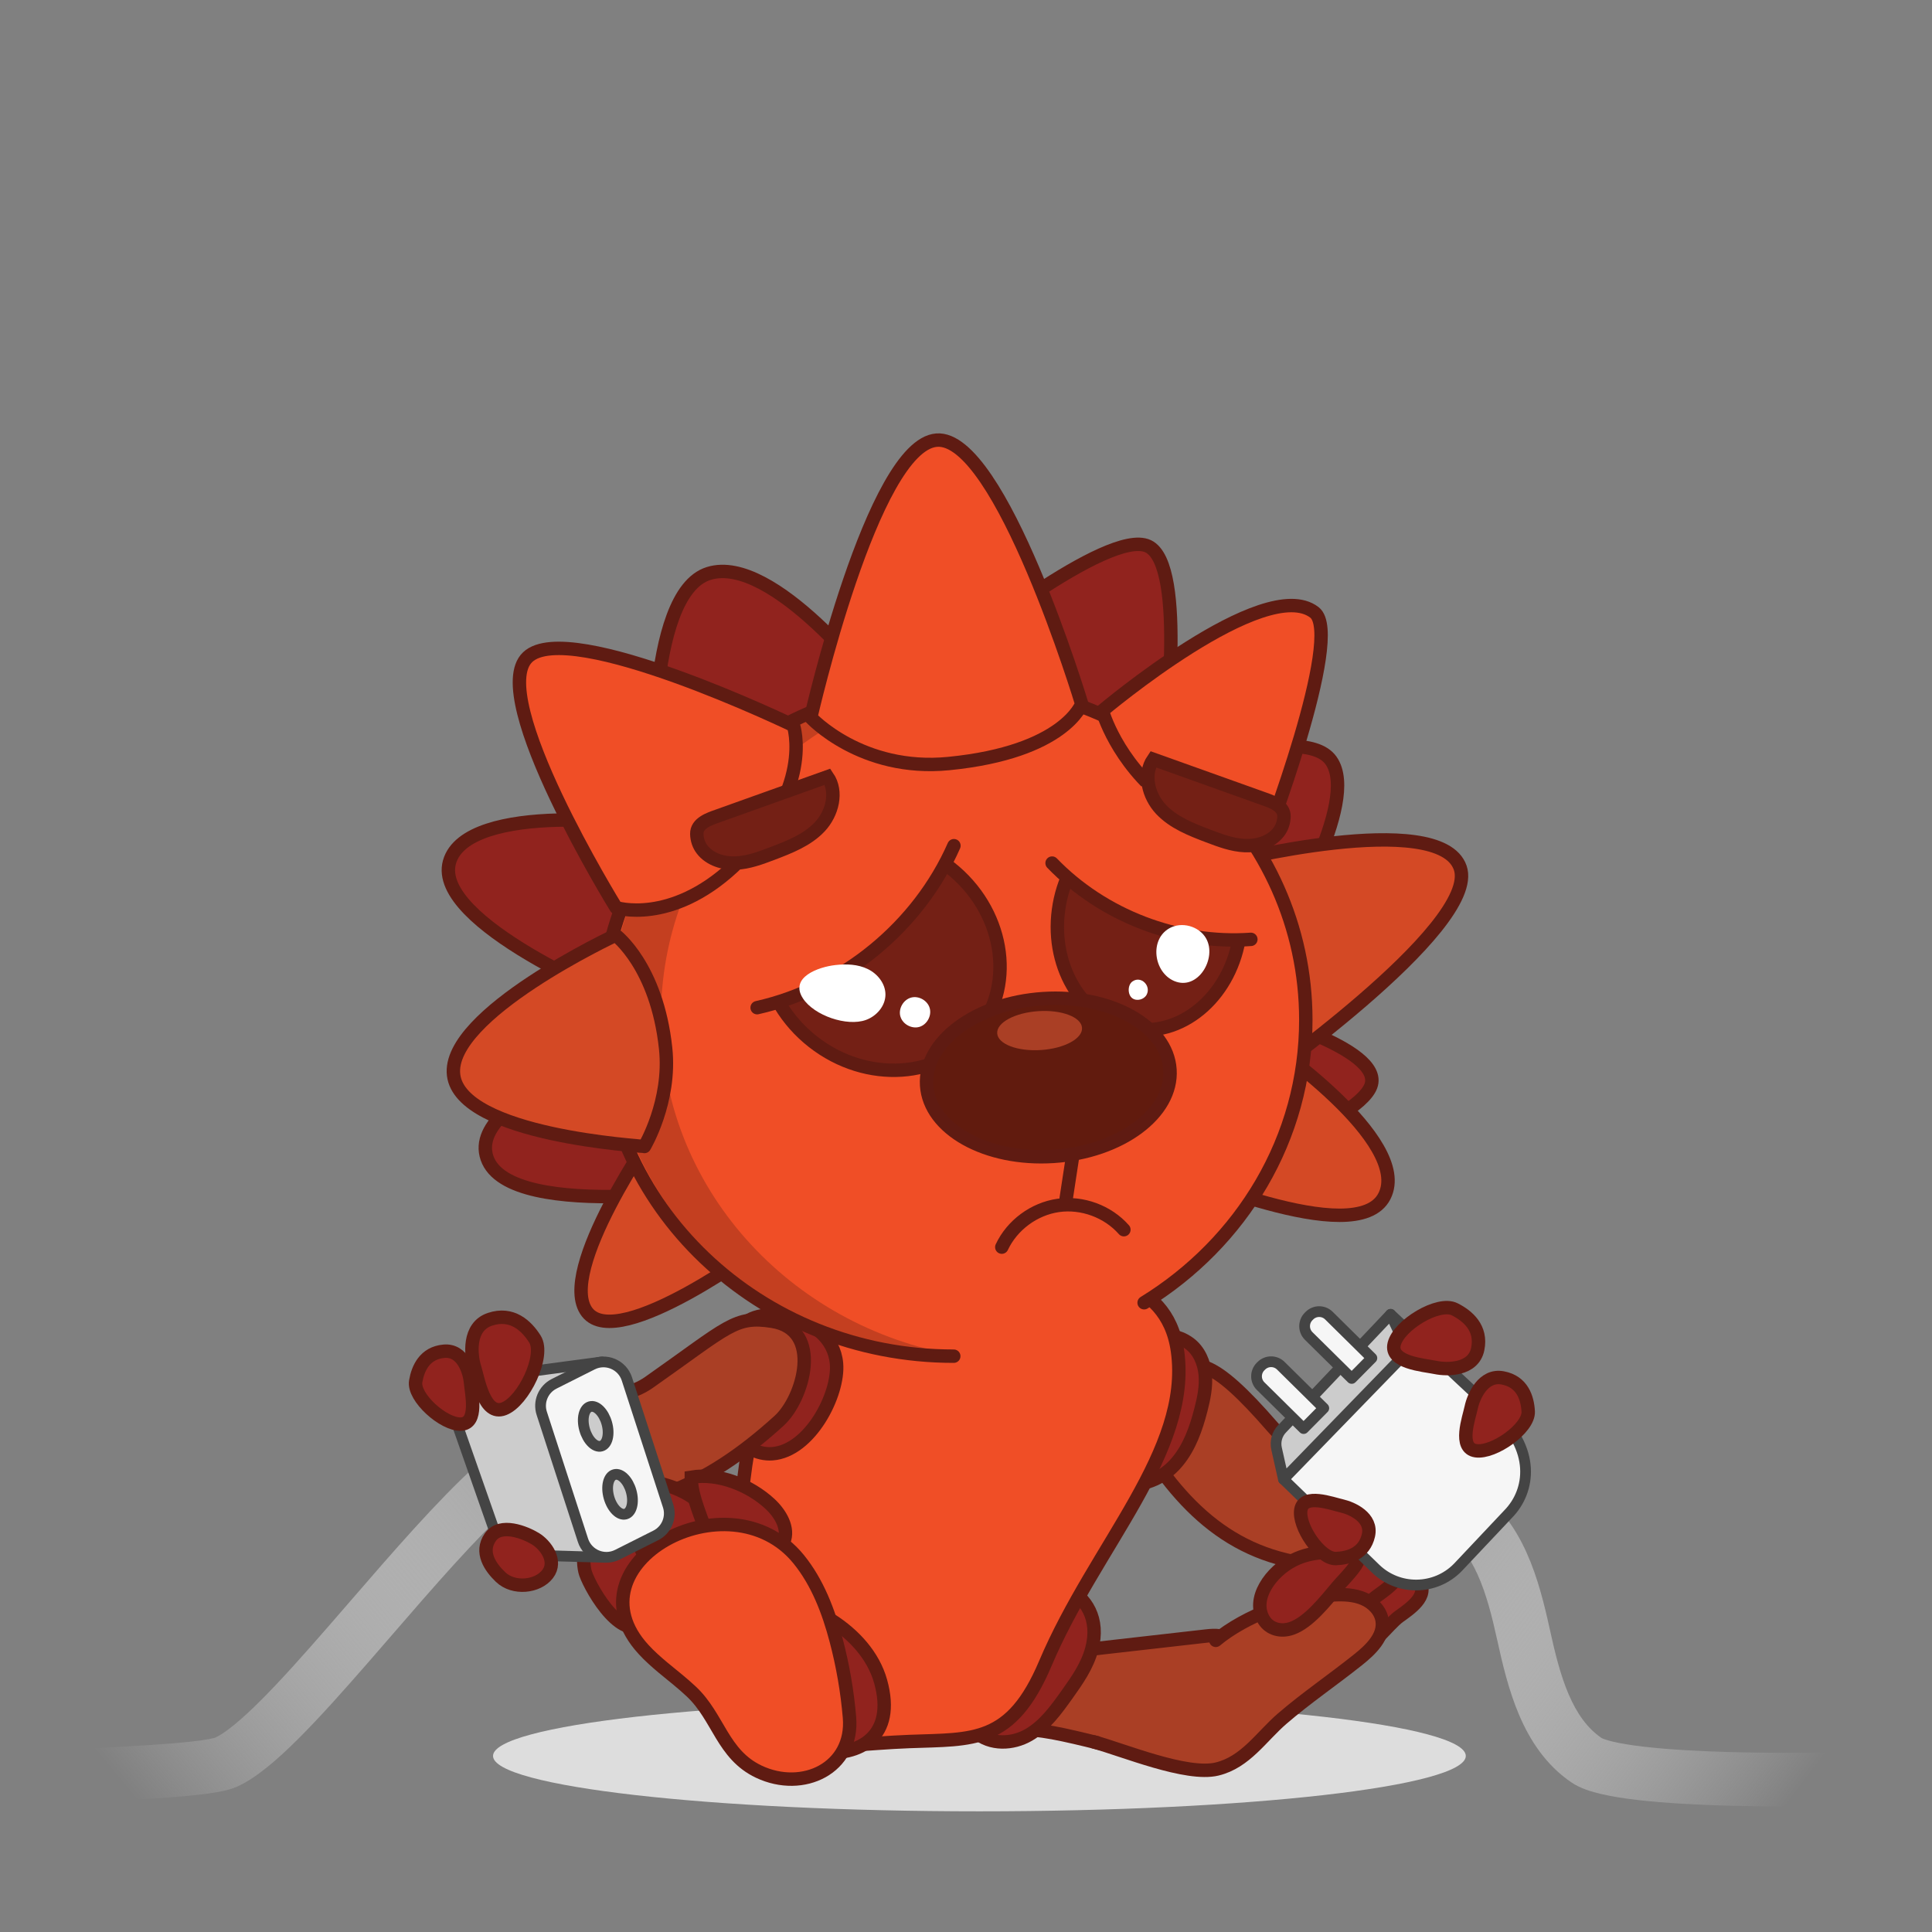 <svg width="360" height="360" viewBox="0 0 360 360" fill="none" xmlns="http://www.w3.org/2000/svg">
<rect x="0" y="0" width="360" height="360" fill="#808080" stroke="none"/>
<path fill-rule="evenodd" clip-rule="evenodd" d="M275.333 293.403C273.726 289.843 271.704 287.172 269 285.487L274.288 277C279.224 280.075 282.342 284.625 284.448 289.289C286.535 293.914 287.766 298.972 288.737 303.39L288.738 303.391C289.706 307.804 290.709 311.996 292.275 315.664C293.82 319.282 295.772 322.04 298.424 323.851C298.424 323.851 298.424 323.851 298.424 323.851C298.425 323.85 298.569 323.935 298.939 324.07C299.352 324.22 299.919 324.388 300.659 324.56C302.144 324.906 304.078 325.216 306.389 325.481C311.002 326.01 316.737 326.32 322.616 326.477C334.396 326.79 346.268 326.476 349.98 326.198L350.728 336.17C346.57 336.481 334.337 336.792 322.35 336.473C316.345 336.313 310.28 335.993 305.249 335.416C302.739 335.128 300.391 334.765 298.391 334.299C296.541 333.869 294.431 333.23 292.81 332.126L292.81 332.126C288.039 328.878 285.076 324.269 283.078 319.591C281.099 314.957 279.932 309.915 278.971 305.537M275.333 293.403C276.958 297.003 278.012 301.174 278.97 305.536Z" fill="url(#paint0_linear_75_199)"/>
<path fill-rule="evenodd" clip-rule="evenodd" d="M65.294 298.324C73.12 289.279 81.487 279.61 88.768 273L95.49 280.404C88.7 286.568 80.82 295.671 72.96 304.749C71.526 306.406 70.092 308.062 68.666 309.699C64.118 314.92 59.656 319.933 55.625 323.955C51.748 327.825 47.737 331.338 44.114 332.943L44.108 332.946C43.077 333.401 41.864 333.678 40.858 333.868C39.759 334.076 38.497 334.253 37.17 334.407C34.514 334.715 31.36 334.958 28.27 335.158C25.426 335.342 22.713 335.487 20.402 335.61C17.482 335.766 15.205 335.888 14.117 336.011L13 326.073C14.326 325.924 17.182 325.769 20.503 325.589C22.774 325.466 25.262 325.331 27.625 325.178C30.664 324.982 33.618 324.752 36.018 324.473C37.221 324.334 38.224 324.189 38.999 324.042C39.654 323.919 39.968 323.825 40.054 323.8C40.079 323.792 40.085 323.791 40.074 323.796C41.812 323.021 44.655 320.775 48.561 316.878C52.321 313.125 56.582 308.346 61.126 303.13C62.492 301.563 63.884 299.953 65.294 298.324Z" fill="url(#paint1_linear_75_199)"/>
<path d="M182.5 337.514C232.554 337.514 273.13 332.894 273.13 327.194C273.13 321.495 232.554 316.874 182.5 316.874C132.446 316.874 91.87 321.495 91.87 327.194C91.87 332.894 132.446 337.514 182.5 337.514Z" fill="#DDDDDD"/>
<path d="M216.85 256.914C222.13 252.284 225.95 253.054 237.09 265.854C241.81 271.284 247.41 271.394 254.69 277.534C256.63 279.164 257.32 291.284 255.39 291.484C236.44 293.414 224.77 286.004 215.5 272.754C211.98 267.754 211.79 261.354 216.85 256.914Z" fill="#AA3F25" stroke="#5F1B12" stroke-width="2.5" stroke-miterlimit="10"/>
<path d="M219.43 272.314C219.21 272.584 218.97 272.844 218.73 273.104C216.04 275.904 211.75 277.474 208.16 276.014C208.78 268.774 210.1 262.054 211.17 254.934C211.89 250.084 217.17 247.044 221.64 250.344C223.43 251.674 224.38 253.914 224.58 256.134C224.78 258.354 224.32 260.584 223.76 262.734C222.88 266.154 221.67 269.604 219.43 272.314Z" fill="#91231E" stroke="#5F1B12" stroke-width="2.5" stroke-miterlimit="10"/>
<path d="M248.17 301.614C248.23 302.424 248.48 303.294 248.95 304.204C249.76 305.774 251.26 307.114 253.03 307.244C255.46 307.424 258.56 302.764 260.7 301.214C262.59 299.844 266.4 297.374 264.37 294.634C263.6 293.594 262.17 293.304 260.87 293.264C255.72 293.094 247.76 296.164 248.17 301.614Z" fill="#91231E" stroke="#5F1B12" stroke-width="2.5" stroke-miterlimit="10"/>
<path d="M243.98 297.834C244.04 298.644 244.29 299.514 244.76 300.424C245.57 301.994 247.07 303.334 248.84 303.464C251.27 303.644 254.37 298.984 256.51 297.434C258.4 296.064 262.21 293.594 260.18 290.854C259.41 289.814 257.98 289.524 256.68 289.484C251.52 289.314 243.56 292.384 243.98 297.834Z" fill="#91231E" stroke="#5F1B12" stroke-width="2.5" stroke-miterlimit="10"/>
<path d="M189.75 322.854C193.88 318.464 198.72 313.394 200.45 307.614C208.54 306.694 216.64 305.774 224.73 304.854C226.38 304.664 228.33 304.594 229.36 305.894C230.5 307.314 229.78 309.394 229.02 311.054C226.24 317.084 224.42 326.384 216.8 327.174C212.57 327.614 192.04 320.424 189.75 322.854Z" fill="#AA3F25" stroke="#5F1B12" stroke-width="2.5" stroke-miterlimit="10" stroke-linecap="round" stroke-linejoin="round"/>
<path d="M181.8 322.774C184.63 325.214 188.71 325.004 191.7 323.264C194.69 321.524 196.82 318.564 198.88 315.674C200.71 313.104 202.57 310.464 203.43 307.304C206.48 296.014 193.15 291.464 186.12 296.754C180.56 300.924 174.92 316.834 181.8 322.774Z" fill="#91231E" stroke="#5F1B12" stroke-width="2.5" stroke-miterlimit="10"/>
<path d="M198.83 232.394C202.28 238.874 217.38 237.184 219.41 251.754C222.01 270.434 204.07 288.024 194.79 309.944C188.41 325.014 181.29 324.054 169.46 324.504C152.82 325.134 143.96 328.804 139.63 312.724C134.99 295.484 136.85 240.974 160.3 237.724C160.42 237.704 198.83 232.394 198.83 232.394Z" fill="#F04E26" stroke="#5F1B12" stroke-width="2.5" stroke-miterlimit="10" stroke-linecap="round" stroke-linejoin="round"/>
<path d="M136.41 265.494C136.56 266.034 136.76 266.554 137.02 267.054C138.31 269.514 141.12 271.084 143.89 270.884C150.93 270.374 156.38 259.784 155.87 254.064C155.01 244.374 139.61 242.774 138 247.824C136.97 251.084 136.9 254.914 136.43 258.294C136.1 260.684 135.79 263.224 136.41 265.494Z" fill="#91231E" stroke="#5F1B12" stroke-width="2.5" stroke-miterlimit="10"/>
<path d="M143.88 246.204C136.94 245.114 135.73 247.194 120.98 257.554C114.44 262.144 109.22 257.524 101.5 263.084C99.45 264.564 93.54 279.394 100.59 280.374C118.31 282.824 131.49 277.174 145.19 264.724C149.72 260.594 153.44 247.714 143.88 246.204Z" fill="#AA3F25" stroke="#5F1B12" stroke-width="2.5" stroke-miterlimit="10"/>
<path d="M135.33 311.374C134.82 306.904 136.83 302.014 140.82 299.944C143.69 298.454 147.02 298.594 150.15 299.614C151.84 300.164 153.46 300.964 154.93 301.904C159.13 304.584 162.75 308.504 164.09 313.304C169.79 333.714 137.29 328.654 135.33 311.374Z" fill="#91231E" stroke="#5F1B12" stroke-width="2.5" stroke-miterlimit="10"/>
<path d="M226.54 305.654C231.99 301.084 241.51 297.504 248.61 297.174C250.46 297.084 252.38 297.174 254.08 297.904C255.79 298.634 257.26 300.124 257.54 301.964C257.99 304.934 255.4 307.404 253.05 309.274C248.44 312.954 243.37 316.404 238.94 320.224C235.04 323.574 232.11 328.344 226.77 329.634C221.12 331.004 209.29 326.064 203.85 324.584" fill="#AA3F25"/>
<path d="M226.54 305.654C231.99 301.084 241.51 297.504 248.61 297.174C250.46 297.084 252.38 297.174 254.08 297.904C255.79 298.634 257.26 300.124 257.54 301.964C257.99 304.934 255.4 307.404 253.05 309.274C248.44 312.954 243.37 316.404 238.94 320.224C235.04 323.574 232.11 328.344 226.77 329.634C221.12 331.004 209.29 326.064 203.85 324.584" stroke="#5F1B12" stroke-width="2.5" stroke-miterlimit="10" stroke-linecap="round" stroke-linejoin="round"/>
<path d="M119.37 287.994C121.37 289.074 123.42 290.554 123.97 292.754C124.47 294.794 123.55 296.884 122.66 298.784C122.13 299.914 121.58 301.064 120.73 301.984C116.28 306.784 110.27 296.454 109.13 293.244C108.33 290.994 108.78 285.114 110.63 283.084C111.17 282.484 117.05 286.744 119.37 287.994Z" fill="#91231E" stroke="#5F1B12" stroke-width="2.5" stroke-miterlimit="10"/>
<path d="M117.05 282.634C116.53 281.484 116 280.234 116.27 278.994C116.57 277.624 117.85 276.614 119.21 276.274C120.58 275.934 122.02 276.164 123.38 276.514C126.85 277.404 130.2 279.204 132.3 282.114C135.71 286.844 134.47 295.344 127.55 295.944C121.23 296.484 119.03 287.014 117.05 282.634Z" fill="#91231E" stroke="#5F1B12" stroke-width="2.5" stroke-miterlimit="10"/>
<path d="M132.05 286.784C132.44 288.044 132.88 289.384 133.91 290.204C135.34 291.354 137.39 291.144 139.2 290.874C141.88 290.484 145.01 289.754 146.05 287.244C147.07 284.794 145.42 282.034 143.47 280.224C139.73 276.764 133.93 274.394 128.8 275.254C128.74 278.794 130.97 283.304 132.05 286.784Z" fill="#91231E" stroke="#5F1B12" stroke-width="2.5" stroke-miterlimit="10"/>
<path d="M123.58 310.764C122.29 309.684 121.03 308.574 119.9 307.334C105.34 291.434 135.75 274.504 148.8 290.514C152.34 294.864 154.38 300.244 155.81 305.664C157.05 310.364 157.88 315.174 158.29 320.024C159.08 329.464 149.61 334.014 141.39 330.124C134.62 326.914 133.9 320.004 128.86 315.234C127.18 313.644 125.35 312.234 123.58 310.764Z" fill="#F04E26" stroke="#5F1B12" stroke-width="2.5" stroke-miterlimit="10" stroke-linecap="round" stroke-linejoin="round"/>
<path d="M252.18 289.454C255.24 289.694 250.48 294.144 249.24 295.634C246.88 298.454 243.85 302.304 240.71 303.414C238.64 304.144 236.58 303.534 235.54 301.894C233.04 297.944 236.87 292.804 240.97 290.734C244.73 288.824 248.7 289.184 252.18 289.454Z" fill="#91231E" stroke="#5F1B12" stroke-width="2.5" stroke-miterlimit="10"/>
<path d="M212.1 145.854C212.1 145.854 242.49 133.924 248.01 141.704C253.53 149.484 238.58 173.534 238.58 173.534L212.1 145.854Z" fill="#91231E" stroke="#5F1B12" stroke-width="2.5" stroke-miterlimit="10"/>
<path d="M232.72 188.624C232.72 188.624 258.08 195.244 255.44 202.354C252.8 209.464 222.86 219.454 222.86 219.454L232.72 188.624Z" fill="#91231E" stroke="#5F1B12" stroke-width="2.5" stroke-miterlimit="10"/>
<path d="M122.55 154.844C121.06 153.134 86.94 149.234 83.75 160.634C80.56 172.034 115.76 186.364 115.76 186.364L122.55 154.844Z" fill="#91231E" stroke="#5F1B12" stroke-width="2.5" stroke-miterlimit="10"/>
<path d="M163.24 128.274C163.24 128.274 144.02 103.094 132.04 106.864C120.06 110.634 121.9 148.294 121.9 148.294L163.24 128.274Z" fill="#91231E" stroke="#5F1B12" stroke-width="2.5" stroke-miterlimit="10"/>
<path d="M216.95 140.204C216.79 138.534 221.32 105.284 213.93 101.784C206.54 98.294 177.91 121.384 177.91 121.384L216.95 140.204Z" fill="#91231E" stroke="#5F1B12" stroke-width="2.5" stroke-miterlimit="10"/>
<path d="M125.13 193.064C125.13 193.064 86.48 203.524 90.76 215.804C95.04 228.084 138.12 220.854 138.12 220.854L125.13 193.064Z" fill="#91231E" stroke="#5F1B12" stroke-width="2.5" stroke-miterlimit="10"/>
<path d="M142.52 231.744C142.52 231.744 115.27 252.104 109.41 244.514C103.55 236.924 122.25 210.354 122.25 210.354L142.52 231.744Z" fill="#D44925" stroke="#5F1B12" stroke-width="2.5" stroke-miterlimit="10" stroke-linecap="round" stroke-linejoin="round"/>
<path d="M228.04 160.784C228.04 160.784 268.23 150.574 272.09 161.694C275.94 172.814 232.66 202.924 232.66 202.924L228.04 160.784Z" fill="#D44925" stroke="#5F1B12" stroke-width="2.5" stroke-miterlimit="10" stroke-linecap="round" stroke-linejoin="round"/>
<path d="M216.79 218.044C218.94 217.734 252.71 233.234 257.97 222.884C263.23 212.534 235.82 193.954 235.82 193.954L216.79 218.044Z" fill="#D44925" stroke="#5F1B12" stroke-width="2.5" stroke-miterlimit="10" stroke-linecap="round" stroke-linejoin="round"/>
<path d="M177.72 252.704C141.46 252.734 112.05 224.704 112.03 190.094C112 155.494 141.38 127.414 177.63 127.384C213.88 127.354 243.3 155.384 243.32 189.994C243.34 212.124 231.33 231.584 213.19 242.744" fill="#F04E26"/>
<path d="M177.72 252.704C141.46 252.734 112.05 224.704 112.03 190.094C112 155.494 141.38 127.414 177.63 127.384C213.88 127.354 243.3 155.384 243.32 189.994C243.34 212.124 231.33 231.584 213.19 242.744" stroke="#5F1B12" stroke-width="2.5" stroke-miterlimit="10" stroke-linecap="round" stroke-linejoin="round"/>
<path opacity="0.3" d="M123.16 189.604C123.14 159.694 144.61 134.564 173.65 127.514C139.93 130.174 113.44 157.124 113.46 189.984C113.49 224.374 142.54 252.264 178.5 252.574C147.07 247.284 123.18 221.124 123.16 189.604Z" fill="#5F1B12"/>
<path d="M182.312 192.057C189.347 183.087 186.946 169.46 176.951 161.622C166.955 153.783 153.149 154.7 146.115 163.67C139.081 172.64 141.481 186.266 151.477 194.105C161.472 201.944 175.278 201.027 182.312 192.057Z" fill="#742015" stroke="#5F1B12" stroke-width="2.5" stroke-miterlimit="10"/>
<path d="M231.011 174.104C232.48 163.106 226.109 153.181 216.781 151.935C207.453 150.689 198.7 158.594 197.231 169.592C195.762 180.59 202.133 190.515 211.461 191.761C220.789 193.007 229.542 185.102 231.011 174.104Z" fill="#742015" stroke="#5F1B12" stroke-width="2.5" stroke-miterlimit="10"/>
<path d="M196.291 215.476C208.812 214.663 218.535 207.423 218.008 199.305C217.481 191.187 206.903 185.265 194.382 186.078C181.86 186.891 172.137 194.131 172.664 202.249C173.191 210.367 183.769 216.289 196.291 215.476Z" fill="#611B0E" stroke="#5F1B12" stroke-width="2.5" stroke-miterlimit="10"/>
<path d="M193.952 195.659C198.317 195.376 201.75 193.524 201.62 191.523C201.49 189.523 197.846 188.131 193.481 188.414C189.117 188.698 185.683 190.549 185.813 192.55C185.943 194.55 189.587 195.942 193.952 195.659Z" fill="#AA3F25"/>
<path d="M201.56 131.154C201.56 131.154 186.44 81.034 174.51 82.014C162.58 82.994 151.07 133.694 151.07 133.694C151.07 133.694 160.46 143.894 176.79 142.274C198.42 140.144 201.56 131.154 201.56 131.154Z" fill="#F04E26" stroke="#5F1B12" stroke-width="2.5" stroke-miterlimit="10" stroke-linecap="round" stroke-linejoin="round"/>
<path d="M114.8 169.124C114.8 169.124 90.53 129.824 98.33 122.444C106.13 115.064 147.85 135.184 147.85 135.184C147.85 135.184 151.93 147.304 136.61 161.524C124.9 172.384 114.8 169.124 114.8 169.124Z" fill="#F04E26" stroke="#5F1B12" stroke-width="2.5" stroke-miterlimit="10" stroke-linecap="round" stroke-linejoin="round"/>
<path d="M235.48 157.584C235.48 157.584 250.5 118.434 244.93 114.114C235.66 106.924 205.41 132.444 205.41 132.444C205.41 132.444 207.99 141.854 217.46 149.144C225.24 155.124 235.48 157.584 235.48 157.584Z" fill="#F04E26" stroke="#5F1B12" stroke-width="2.5" stroke-miterlimit="10" stroke-linecap="round" stroke-linejoin="round"/>
<path d="M120.08 213.634C119.71 213.524 85.88 211.624 84.52 200.314C83.16 189.004 114.72 174.254 114.72 174.254C114.72 174.254 122.39 179.964 124.03 195.344C125.09 205.254 120.08 213.634 120.08 213.634Z" fill="#D44925" stroke="#5F1B12" stroke-width="2.5" stroke-miterlimit="10" stroke-linecap="round" stroke-linejoin="round"/>
<path d="M186.67 232.384C188.6 228.274 192.68 225.264 197.17 224.614C201.66 223.974 206.42 225.724 209.42 229.134" stroke="#5F1B12" stroke-width="2.5" stroke-miterlimit="10" stroke-linecap="round" stroke-linejoin="round"/>
<path d="M198.65 223.434C199.07 220.704 199.48 217.984 199.9 215.254" stroke="#5F1B12" stroke-width="2.5" stroke-miterlimit="10" stroke-linecap="round" stroke-linejoin="round"/>
<path d="M177.74 157.584C171.13 172.614 157.09 184.164 141.07 187.764C139.49 183.734 137.27 178.864 136.57 174.594C135.86 170.324 136.11 165.774 138.06 161.904C140.25 157.564 144.43 154.464 148.94 152.644C158.75 148.674 169.54 150.884 177.74 157.584Z" fill="#F04E26"/>
<path d="M141.08 187.764C157.1 184.164 171.13 172.614 177.75 157.584Z" fill="#F04E26"/>
<path d="M141.08 187.764C157.1 184.164 171.13 172.614 177.75 157.584" stroke="#5F1B12" stroke-width="2.5" stroke-miterlimit="10" stroke-linecap="round" stroke-linejoin="round"/>
<path d="M233.08 175.034C219.46 176.004 205.52 170.664 196.04 160.824C198.59 155.434 202.75 150.154 208.24 147.794C213.72 145.444 220.49 145.774 225.26 149.364C229 152.184 231.21 156.664 232.19 161.244C233.17 165.824 233.21 170.354 233.08 175.034Z" fill="#F04E26"/>
<path d="M196.04 160.824C205.52 170.654 219.46 176.004 233.08 175.034" stroke="#5F1B12" stroke-width="2.5" stroke-miterlimit="10" stroke-linecap="round" stroke-linejoin="round"/>
<path d="M161.35 190.054C163.33 189.344 164.96 187.474 164.99 185.374C165.02 183.324 163.54 181.454 161.69 180.564C159.84 179.664 157.7 179.594 155.66 179.824C152.51 180.174 147.05 182.104 149.62 186.044C151.72 189.244 157.82 191.324 161.35 190.054Z" fill="white"/>
<path d="M167.8 189.474C168.24 190.874 169.91 191.764 171.32 191.344C172.73 190.924 173.64 189.274 173.24 187.854C172.84 186.434 171.2 185.504 169.78 185.884C168.36 186.264 167.4 187.884 167.75 189.314" fill="white"/>
<path d="M217.87 172.984C220.16 171.664 223.44 172.564 224.74 174.864C226.82 178.534 223.23 184.664 218.81 182.804C214.99 181.194 214.14 175.124 217.87 172.984Z" fill="white"/>
<path d="M213.66 185.344C214.53 183.694 212.62 181.744 211.01 182.884C210.09 183.534 210.09 185.364 211 186.014C211.84 186.614 213.18 186.254 213.66 185.344Z" fill="white"/>
<path d="M154.2 144.734C149.66 146.354 145.11 147.984 140.57 149.604C138.3 150.414 136.03 151.224 133.75 152.044C132.25 152.574 129.79 153.354 129.84 155.394C129.86 156.434 130.2 157.484 130.84 158.304C132.28 160.164 134.79 160.924 137.14 160.814C139.49 160.714 141.73 159.864 143.93 159.034C147.11 157.824 150.41 156.544 152.75 154.064C155.08 151.594 156.13 147.544 154.2 144.734Z" fill="#742015" stroke="#5F1B12" stroke-width="2.5" stroke-miterlimit="10"/>
<path d="M214.89 141.484C219.43 143.104 223.98 144.734 228.52 146.354C230.79 147.164 233.06 147.974 235.34 148.794C236.84 149.324 239.3 150.104 239.25 152.144C239.23 153.184 238.89 154.234 238.25 155.054C236.81 156.914 234.3 157.674 231.95 157.564C229.6 157.464 227.36 156.614 225.16 155.784C221.98 154.574 218.68 153.294 216.34 150.814C214 148.334 212.96 144.294 214.89 141.484Z" fill="#742015" stroke="#5F1B12" stroke-width="2.5" stroke-miterlimit="10"/>
<path d="M256.31 292.284L239.16 275.644L259.12 244.904L278.45 263.004C286.24 269.964 285.25 277.774 281.07 282.074L271.66 292.054C267.48 296.354 260.61 296.454 256.31 292.284Z" fill="#F6F6F6" stroke="#444444" stroke-width="2" stroke-miterlimit="10" stroke-linecap="round" stroke-linejoin="round"/>
<path d="M239.15 275.644L237.87 269.934C237.57 268.614 237.95 267.224 238.89 266.244L259.12 244.904L261.14 249.214C261.86 250.744 261.56 252.564 260.38 253.774L239.15 275.644Z" fill="#CCCCCC" stroke="#444444" stroke-width="2" stroke-miterlimit="10" stroke-linecap="round" stroke-linejoin="round"/>
<path d="M251.87 256.854L243.86 248.944C242.85 247.944 242.84 246.314 243.84 245.304L243.98 245.164C244.98 244.154 246.61 244.144 247.62 245.144L255.63 253.054L251.87 256.854Z" fill="#F6F6F6" stroke="#444444" stroke-width="2" stroke-miterlimit="10" stroke-linecap="round" stroke-linejoin="round"/>
<path d="M242.91 266.194L234.9 258.284C233.89 257.284 233.88 255.654 234.88 254.644L235.02 254.504C236.02 253.494 237.65 253.484 238.66 254.484L246.67 262.394L242.91 266.194Z" fill="#F6F6F6" stroke="#444444" stroke-width="2" stroke-miterlimit="10" stroke-linecap="round" stroke-linejoin="round"/>
<path d="M271.05 243.964C268.02 242.444 260.68 246.904 259.79 250.414C258.9 253.924 265.33 254.354 267.48 254.804C269.63 255.254 274.54 255.324 275.35 251.394C276.17 247.464 273.49 245.184 271.05 243.964Z" fill="#91231E" stroke="#5F1B12" stroke-width="2.5" stroke-miterlimit="10"/>
<path d="M284.76 263.024C284.92 266.134 278.35 270.804 275.01 270.324C271.67 269.844 273.72 264.234 274.14 262.244C274.56 260.254 276.35 256.054 280.02 256.754C283.69 257.444 284.63 260.524 284.76 263.024Z" fill="#91231E" stroke="#5F1B12" stroke-width="2.5" stroke-miterlimit="10"/>
<path d="M248.93 290.414C246 290.514 241.84 284.374 242.4 281.294C242.96 278.214 248.17 280.194 250.02 280.604C251.87 281.024 255.76 282.734 254.98 286.114C254.2 289.494 251.29 290.324 248.93 290.414Z" fill="#91231E" stroke="#5F1B12" stroke-width="2.5" stroke-miterlimit="10"/>
<path d="M112.72 290.184L96.84 289.734C94.94 289.684 93.27 288.464 92.64 286.674L85.29 265.704C84.58 263.684 85.37 261.434 87.19 260.294L92.88 256.744C93.43 256.394 94.05 256.174 94.7 256.094L112.12 253.784L112.72 290.184Z" fill="#CCCCCC" stroke="#444444" stroke-width="2" stroke-miterlimit="10" stroke-linecap="round" stroke-linejoin="round"/>
<path d="M122.19 286.104L115.05 289.694C112.54 290.954 109.5 289.684 108.63 287.014L100.95 263.364C100.25 261.214 101.23 258.874 103.25 257.854L110.39 254.264C112.9 253.004 115.94 254.274 116.81 256.944L124.49 280.594C125.19 282.744 124.21 285.094 122.19 286.104Z" fill="#F6F6F6" stroke="#444444" stroke-width="2" stroke-miterlimit="10" stroke-linecap="round" stroke-linejoin="round"/>
<path d="M112.036 269.459C113.179 269.136 113.64 267.229 113.067 265.199C112.494 263.168 111.104 261.784 109.961 262.106C108.818 262.429 108.356 264.336 108.929 266.367C109.502 268.397 110.893 269.781 112.036 269.459Z" fill="#CCCCCC" stroke="#444444" stroke-width="2" stroke-miterlimit="10" stroke-linecap="round" stroke-linejoin="round"/>
<path d="M116.575 282.12C117.718 281.797 118.18 279.89 117.607 277.86C117.034 275.829 115.643 274.445 114.5 274.767C113.358 275.09 112.896 276.997 113.469 279.027C114.042 281.058 115.433 282.442 116.575 282.12Z" fill="#CCCCCC" stroke="#444444" stroke-width="2" stroke-miterlimit="10" stroke-linecap="round" stroke-linejoin="round"/>
<path d="M77.46 257.394C76.95 260.384 82.67 265.504 85.91 265.364C89.15 265.214 87.84 259.604 87.68 257.644C87.51 255.684 86.29 251.464 82.72 251.784C79.13 252.104 77.87 254.984 77.46 257.394Z" fill="#91231E" stroke="#5F1B12" stroke-width="2.5" stroke-miterlimit="10"/>
<path d="M93.28 293.864C95.71 296.184 100.19 295.714 102.04 293.304C103.89 290.894 101.68 287.884 99.77 286.724C97.87 285.564 93.24 283.674 91.35 286.454C89.45 289.214 91.32 291.994 93.28 293.864Z" fill="#91231E" stroke="#5F1B12" stroke-width="2.5" stroke-miterlimit="10"/>
<path d="M99.68 249.524C101.61 252.594 97.57 261.094 93.9 262.504C90.23 263.914 89.13 257.034 88.43 254.774C87.73 252.514 87.16 247.214 91.29 245.834C95.41 244.454 98.12 247.044 99.68 249.524Z" fill="#91231E" stroke="#5F1B12" stroke-width="2.5" stroke-miterlimit="10"/>
<defs>
<linearGradient id="paint0_linear_75_199" x1="271.5" y1="283" x2="336.5" y2="332" gradientUnits="userSpaceOnUse">
<stop stop-color="#AAAAAA"/>
<stop offset="1" stop-color="white" stop-opacity="0"/>
</linearGradient>
<linearGradient id="paint1_linear_75_199" x1="90" y1="273" x2="21" y2="330.5" gradientUnits="userSpaceOnUse">
<stop stop-color="#AAAAAA"/>
<stop offset="1" stop-color="white" stop-opacity="0"/>
</linearGradient>
</defs>
</svg>
